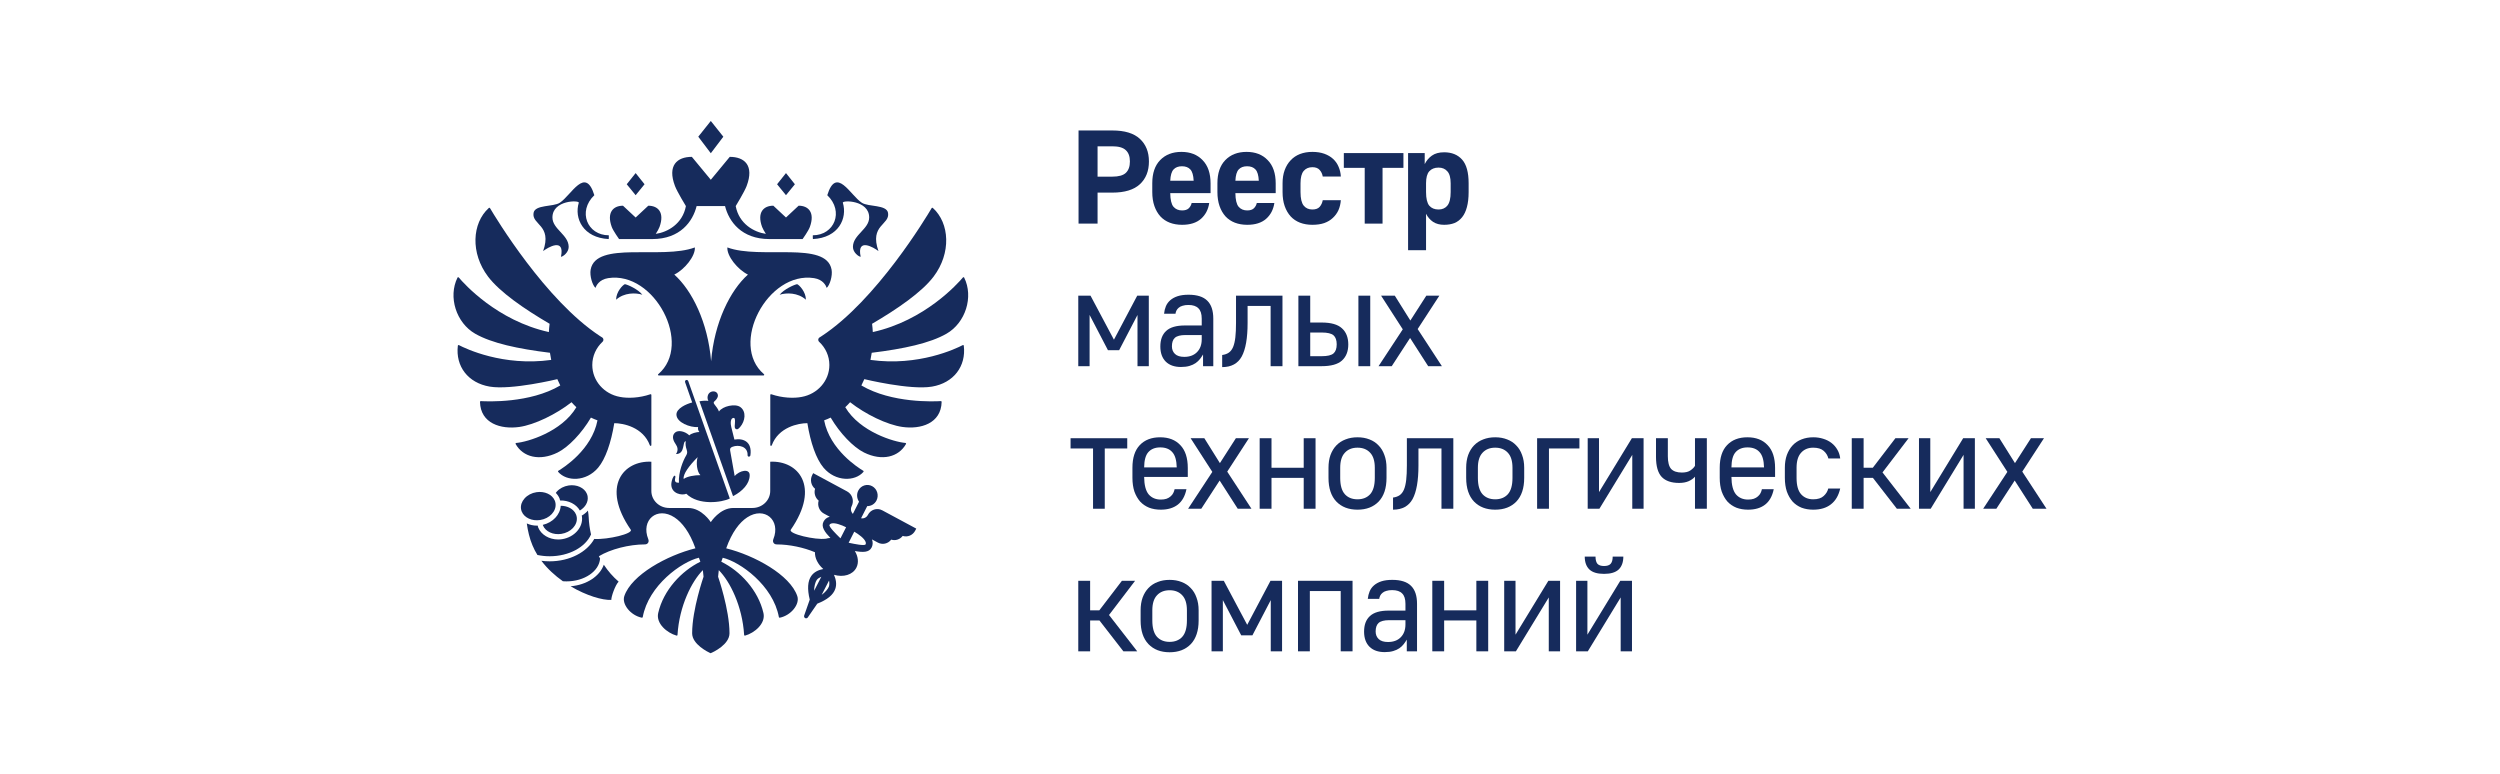 <svg width="155" height="48" viewBox="0 0 155 48" fill="none" xmlns="http://www.w3.org/2000/svg">
<g clip-path="url(#clip0_19_2856)">
<path d="M34.443 31.211C34.436 31.152 34.42 31.095 34.398 31.04C34.242 30.658 33.764 30.438 33.26 30.516C32.966 30.561 32.703 30.699 32.522 30.904C32.351 31.096 32.273 31.323 32.302 31.546V31.548C32.31 31.607 32.326 31.663 32.348 31.718C32.504 32.1 32.983 32.319 33.484 32.242C34.077 32.152 34.507 31.689 34.443 31.211Z" fill="#162B5C"/>
<path d="M35.76 32.071C35.752 32.012 35.736 31.954 35.714 31.899C35.577 31.566 35.194 31.355 34.764 31.359C34.734 31.907 34.28 32.395 33.654 32.541C33.658 32.553 33.659 32.565 33.664 32.577C33.819 32.959 34.299 33.179 34.802 33.101C35.394 33.011 35.823 32.548 35.76 32.071Z" fill="#162B5C"/>
<path d="M36.436 30.795C36.429 30.736 36.413 30.679 36.391 30.624C36.236 30.242 35.756 30.022 35.253 30.099C34.959 30.145 34.697 30.283 34.514 30.488C34.494 30.512 34.479 30.537 34.46 30.561C34.56 30.662 34.641 30.778 34.694 30.91C34.709 30.948 34.715 30.99 34.726 31.03C35.248 31.015 35.727 31.256 35.952 31.652C36.279 31.456 36.481 31.131 36.436 30.795Z" fill="#162B5C"/>
<path d="M49.966 18.582C49.467 18.132 48.75 18.142 48.338 18.273C48.607 17.932 49.236 17.652 49.421 17.618C49.561 17.673 49.966 18.1 49.966 18.582Z" fill="#162B5C"/>
<path d="M51.558 16.717C51.23 14.911 47.151 16.107 45.097 15.341C45.057 15.868 45.729 16.711 46.372 17.024C45.274 18.005 44.287 19.982 44.089 22.397C43.89 19.982 42.905 18.005 41.806 17.024C42.449 16.711 43.121 15.868 43.081 15.341C41.028 16.108 36.948 14.912 36.62 16.717C36.551 17.1 36.729 17.683 36.922 17.85C36.957 17.73 37.137 17.333 37.706 17.244C40.579 16.796 42.978 21.356 40.812 23.199C40.779 23.227 40.798 23.279 40.842 23.279H47.335C47.38 23.279 47.398 23.227 47.365 23.199C45.199 21.355 47.598 16.796 50.472 17.244C51.041 17.332 51.22 17.729 51.255 17.849C51.448 17.683 51.628 17.1 51.558 16.717Z" fill="#162B5C"/>
<path d="M52.257 12.572C52.205 12.401 53.889 12.397 53.889 13.482C53.889 14.21 52.882 14.554 52.882 15.31C52.882 15.661 53.249 15.92 53.362 15.92C53.102 14.708 54.175 15.342 54.465 15.568C53.889 13.938 55.186 13.948 55.059 13.2C54.97 12.678 53.843 12.836 53.435 12.572C52.711 12.102 51.855 10.277 51.291 12.102C52.343 13.107 51.731 14.588 50.395 14.588C50.395 14.588 50.387 14.805 50.4 14.822C51.993 14.742 52.548 13.537 52.257 12.572Z" fill="#162B5C"/>
<path d="M33.674 15.568C33.964 15.342 35.037 14.707 34.779 15.92C34.891 15.92 35.258 15.662 35.258 15.31C35.258 14.555 34.251 14.21 34.251 13.482C34.251 12.396 35.936 12.401 35.884 12.572C35.593 13.537 36.149 14.742 37.741 14.822C37.752 14.806 37.745 14.588 37.745 14.588C36.41 14.588 35.798 13.107 36.849 12.102C36.284 10.277 35.428 12.102 34.705 12.572C34.297 12.836 33.17 12.678 33.081 13.2C32.955 13.948 34.25 13.938 33.674 15.568Z" fill="#162B5C"/>
<path d="M38.199 18.582C38.698 18.132 39.415 18.142 39.827 18.273C39.558 17.932 38.929 17.652 38.744 17.618C38.603 17.673 38.199 18.1 38.199 18.582Z" fill="#162B5C"/>
<path d="M44.846 8.475L44.07 7.5L43.293 8.475L44.07 9.501L44.847 8.475H44.846Z" fill="#162B5C"/>
<path d="M49.283 11.424L48.731 10.731L48.179 11.424L48.731 12.102L49.283 11.424Z" fill="#162B5C"/>
<path d="M39.962 11.424L39.41 10.731L38.858 11.424L39.41 12.102L39.962 11.424Z" fill="#162B5C"/>
<path d="M38.382 14.822H40.442C42.175 14.822 42.955 13.727 43.19 12.777H44.953C45.189 13.727 45.967 14.822 47.701 14.822H49.761C49.761 14.822 50.122 14.319 50.212 14.069C50.538 13.172 50.122 12.753 49.515 12.753L48.731 13.485L47.946 12.753C47.339 12.753 46.923 13.172 47.249 14.069C47.291 14.184 47.39 14.352 47.484 14.5C46.753 14.396 45.819 13.881 45.614 12.777C45.614 12.777 46.154 11.894 46.29 11.536C46.777 10.251 46.155 9.725 45.245 9.725L44.07 11.146L42.895 9.725C41.985 9.725 41.362 10.251 41.85 11.536C41.985 11.894 42.526 12.778 42.526 12.778C42.321 13.882 41.388 14.397 40.657 14.501C40.752 14.353 40.85 14.185 40.891 14.07C41.216 13.173 40.801 12.754 40.194 12.754L39.41 13.486L38.625 12.754C38.018 12.754 37.603 13.173 37.928 14.07C38.021 14.319 38.382 14.822 38.382 14.822Z" fill="#162B5C"/>
<path d="M59.689 21.398C59.291 21.606 56.958 22.731 53.968 22.315C53.999 22.168 54.025 22.02 54.047 21.872C56.036 21.627 57.654 21.28 58.684 20.689C59.86 20.016 60.373 18.409 59.78 17.213C59.765 17.183 59.722 17.177 59.701 17.203C59.376 17.588 57.333 19.876 54.114 20.588C54.106 20.416 54.09 20.245 54.068 20.075C55.631 19.162 57.158 18.11 57.884 17.148C58.983 15.693 58.882 13.839 57.837 12.893C57.826 12.883 57.812 12.879 57.797 12.881C57.783 12.883 57.77 12.891 57.762 12.904C57.432 13.466 54.336 18.618 50.936 20.842C50.894 20.869 50.853 20.896 50.811 20.922C50.714 20.983 50.703 21.114 50.786 21.191C51.178 21.556 51.421 22.065 51.421 22.63C51.421 23.613 50.685 24.429 49.713 24.607C49.219 24.706 48.506 24.677 47.821 24.444C47.79 24.434 47.758 24.455 47.758 24.487V27.599C47.758 27.648 47.831 27.661 47.849 27.612C48.265 26.477 49.512 26.236 50.057 26.236C50.252 27.45 50.603 28.455 51.058 28.996C51.799 29.875 53.01 29.863 53.535 29.255C53.543 29.245 53.547 29.231 53.544 29.218C53.542 29.205 53.534 29.193 53.522 29.187C53.214 29.004 51.449 27.889 51.096 26.061C51.236 26.011 51.371 25.955 51.502 25.89C52.072 26.86 52.901 27.724 53.569 28.055C54.69 28.609 55.716 28.339 56.171 27.529C56.188 27.5 56.167 27.465 56.134 27.462C55.441 27.405 53.313 26.777 52.406 25.247C52.51 25.149 52.612 25.046 52.706 24.937C53.654 25.68 54.995 26.338 55.955 26.471C57.078 26.629 58.351 26.26 58.382 24.915C58.383 24.888 58.359 24.866 58.331 24.868C57.932 24.893 55.289 25.011 53.405 23.898C53.47 23.77 53.531 23.639 53.588 23.507C53.588 23.507 56.435 24.2 57.783 23.97C59.123 23.742 59.908 22.713 59.756 21.434C59.754 21.401 59.717 21.382 59.689 21.398Z" fill="#162B5C"/>
<path d="M34.554 23.507C34.61 23.64 34.672 23.769 34.737 23.898C32.854 25.011 30.211 24.893 29.81 24.869C29.782 24.866 29.759 24.889 29.759 24.916C29.79 26.261 31.062 26.629 32.186 26.473C33.146 26.339 34.487 25.681 35.435 24.938C35.53 25.047 35.631 25.149 35.735 25.248C34.828 26.778 32.7 27.406 32.007 27.463C31.973 27.466 31.953 27.502 31.97 27.53C32.425 28.34 33.451 28.61 34.573 28.056C35.24 27.725 36.069 26.861 36.638 25.891C36.769 25.956 36.905 26.012 37.044 26.062C36.691 27.89 34.926 29.005 34.618 29.188C34.606 29.194 34.598 29.206 34.596 29.219C34.594 29.232 34.597 29.246 34.606 29.256C35.131 29.864 36.342 29.876 37.084 28.997C37.539 28.456 37.888 27.451 38.085 26.237C38.631 26.237 39.877 26.479 40.293 27.614C40.311 27.662 40.385 27.649 40.385 27.599V24.487C40.385 24.455 40.353 24.434 40.322 24.444C39.638 24.678 38.924 24.706 38.43 24.607C37.458 24.43 36.722 23.613 36.722 22.63C36.722 22.065 36.966 21.556 37.357 21.19C37.44 21.113 37.43 20.982 37.333 20.921C37.29 20.895 37.248 20.869 37.206 20.841C33.809 18.619 30.715 13.47 30.381 12.905C30.366 12.88 30.329 12.873 30.306 12.895C29.261 13.841 29.161 15.695 30.259 17.148C30.986 18.109 32.513 19.162 34.076 20.075C34.053 20.246 34.039 20.416 34.03 20.588C30.814 19.876 28.772 17.592 28.444 17.204C28.422 17.178 28.378 17.183 28.364 17.214C27.772 18.41 28.285 20.016 29.459 20.689C30.49 21.279 32.107 21.626 34.097 21.872C34.118 22.02 34.145 22.168 34.175 22.315C31.189 22.731 28.857 21.608 28.456 21.399C28.426 21.383 28.39 21.403 28.386 21.434C28.235 22.714 29.019 23.741 30.359 23.969C31.708 24.199 34.554 23.507 34.554 23.507Z" fill="#162B5C"/>
<path d="M45.421 27.698C45.79 27.557 46.37 27.671 46.35 28.22C46.345 28.344 46.515 28.344 46.527 28.217C46.638 27.394 46.098 27.157 45.533 27.253C45.464 26.971 45.405 26.723 45.34 26.479C45.288 26.281 45.269 25.909 45.492 25.909C45.612 25.909 45.563 26.255 45.553 26.404C45.543 26.535 45.589 26.613 45.691 26.617C45.755 26.62 45.836 26.536 45.884 26.48C46.208 26.103 46.283 25.52 45.904 25.24C45.587 25.004 44.794 25.18 44.575 25.515C44.542 25.389 44.385 25.18 44.31 25.089C44.236 25 44.218 24.939 44.318 24.861C44.366 24.824 44.511 24.676 44.511 24.523C44.511 24.432 44.444 24.266 44.227 24.266C44.057 24.266 43.867 24.387 43.867 24.659C43.867 24.719 43.881 24.784 43.919 24.854C43.811 24.836 43.517 24.843 43.367 24.881L45.448 30.76C46.043 30.458 46.481 29.979 46.481 29.463C46.481 29.025 45.853 29.17 45.549 29.512C45.451 28.956 45.364 28.443 45.269 27.932C45.242 27.79 45.311 27.741 45.421 27.698Z" fill="#162B5C"/>
<path d="M42.673 23.632C42.62 23.495 42.431 23.561 42.478 23.703L42.915 24.954C42.541 25.046 41.939 25.326 41.939 25.699C41.939 26.194 42.79 26.517 43.283 26.478C43.258 26.591 43.286 26.692 43.363 26.784C43.185 26.784 42.847 26.87 42.737 26.992C42.476 26.742 42.067 26.651 41.873 26.804C41.678 26.958 41.672 27.217 41.876 27.512C42.017 27.715 42.071 27.916 41.911 28.151C42.505 28.151 42.287 27.357 42.519 27.357C42.488 27.511 42.507 27.689 42.575 27.887C42.619 28.019 42.619 28.112 42.543 28.238C42.352 28.554 42.053 29.277 42.094 29.931C41.899 29.93 41.8 29.881 41.869 29.608C41.894 29.506 41.833 29.433 41.752 29.559C41.663 29.698 41.62 29.933 41.62 30.035C41.62 30.618 42.294 30.735 42.551 30.612C43.296 31.354 44.758 31.156 45.248 30.908L42.673 23.632ZM42.388 29.695C42.334 29.395 42.74 28.86 43.254 28.343C43.144 28.68 43.212 29.259 43.427 29.459C43.054 29.46 42.611 29.533 42.388 29.695Z" fill="#162B5C"/>
<path d="M33.32 34.408C33.561 34.46 33.817 34.488 34.082 34.488C35.283 34.488 36.304 33.918 36.644 33.136C36.563 32.782 36.511 32.419 36.498 32.045C36.498 32.043 36.498 32.041 36.496 32.038C36.498 31.986 36.478 31.813 36.452 31.657C36.344 31.778 36.215 31.886 36.066 31.969C36.07 31.988 36.078 32.005 36.081 32.024C36.168 32.68 35.616 33.31 34.851 33.429C34.769 33.442 34.686 33.448 34.606 33.448C34.052 33.448 33.554 33.159 33.368 32.704C33.353 32.666 33.346 32.626 33.336 32.586C33.32 32.586 33.303 32.59 33.288 32.59C33.063 32.59 32.85 32.54 32.661 32.453C32.727 32.927 32.835 33.388 33.013 33.811C33.099 34.021 33.203 34.22 33.32 34.408Z" fill="#162B5C"/>
<path d="M37.436 35.012C37.188 35.725 36.373 36.267 35.377 36.349C36.357 36.931 37.358 37.223 37.903 37.194C37.886 37.022 38.138 36.282 38.355 36.061C38.003 35.759 37.696 35.405 37.436 35.012Z" fill="#162B5C"/>
<path d="M54.698 31.639C54.375 31.466 53.976 31.594 53.807 31.927C53.724 32.089 53.551 32.164 53.386 32.133L53.769 31.379C54.002 31.382 54.228 31.256 54.343 31.029C54.506 30.708 54.385 30.311 54.073 30.142C53.761 29.974 53.375 30.098 53.212 30.419C53.097 30.646 53.126 30.91 53.261 31.105L52.878 31.86C52.758 31.737 52.72 31.549 52.802 31.387C52.971 31.054 52.846 30.644 52.523 30.469L50.417 29.335L50.356 29.456C50.209 29.747 50.284 30.103 50.534 30.305C50.454 30.573 50.543 30.865 50.757 31.038C50.663 31.351 50.8 31.688 51.081 31.841L51.452 32.041C51.441 32.044 51.428 32.043 51.417 32.046C51.255 32.094 51.132 32.194 51.057 32.344C50.896 32.661 51.134 32.989 51.486 33.353C51.383 33.359 51.285 33.376 51.191 33.405C51.191 33.405 51.19 33.401 51.188 33.4C50.565 33.49 48.864 33.102 49.029 32.843C50.893 30.144 49.468 28.537 47.754 28.627V30.439C47.754 31.021 47.261 31.494 46.653 31.494H45.47C44.621 31.494 44.069 32.372 44.069 32.372C44.069 32.372 43.516 31.494 42.667 31.494H41.484C40.877 31.494 40.384 31.021 40.384 30.439V28.627C38.671 28.537 37.243 30.144 39.108 32.843C39.263 33.085 37.705 33.464 36.843 33.415C36.394 34.228 35.325 34.802 34.08 34.802C33.905 34.802 33.732 34.79 33.565 34.768C33.941 35.265 34.407 35.688 34.901 36.038C34.971 36.043 35.044 36.046 35.117 36.046C36.237 36.046 37.151 35.416 37.205 34.627C37.18 34.581 37.154 34.535 37.13 34.487C37.844 34.052 39.003 33.753 39.983 33.753C40.171 33.753 40.258 33.59 40.194 33.43C39.713 32.238 40.748 31.375 41.818 32.078C42.285 32.384 42.76 32.988 43.116 33.995C41.359 34.433 39.154 35.639 38.708 36.956C38.537 37.464 39.104 38.158 39.793 38.297C39.806 38.3 39.819 38.297 39.829 38.29C39.84 38.283 39.847 38.272 39.85 38.259C40.209 36.293 42.263 34.828 43.332 34.579C43.385 34.727 43.367 34.679 43.422 34.827C42.258 35.394 41.13 36.589 40.808 38.009C40.66 38.66 41.364 39.246 41.946 39.407C41.975 39.415 42.004 39.394 42.005 39.365C42.116 37.568 42.886 36.043 43.577 35.349C43.596 35.485 43.61 35.62 43.62 35.757C43.62 35.757 42.913 37.785 42.913 39.264C42.913 39.952 43.907 40.433 44.053 40.5C44.236 40.433 45.229 39.952 45.229 39.264C45.229 37.785 44.522 35.757 44.522 35.757C44.532 35.62 44.547 35.484 44.565 35.349C45.254 36.043 46.026 37.568 46.136 39.365C46.138 39.394 46.167 39.416 46.195 39.408C46.778 39.247 47.482 38.661 47.334 38.01C47.011 36.59 45.884 35.395 44.72 34.828C44.773 34.68 44.756 34.728 44.809 34.58C45.879 34.829 47.932 36.294 48.291 38.26C48.294 38.273 48.301 38.284 48.312 38.291C48.322 38.298 48.335 38.3 48.347 38.298C49.036 38.158 49.605 37.465 49.432 36.957C48.986 35.64 46.781 34.434 45.024 33.996C45.381 32.989 45.856 32.385 46.323 32.079C47.393 31.376 48.428 32.239 47.947 33.431C47.883 33.591 47.97 33.754 48.157 33.754C48.937 33.754 49.833 33.942 50.527 34.239C50.516 34.597 50.703 34.978 51.033 35.268C51.035 35.271 51.037 35.275 51.039 35.278L51.04 35.279C50.748 35.338 50.48 35.454 50.301 35.706C50.074 36.028 50.043 36.511 50.204 37.177L49.857 38.167C49.84 38.227 49.866 38.292 49.92 38.322C49.975 38.35 50.041 38.337 50.079 38.287L50.672 37.427C51.293 37.183 51.662 36.882 51.789 36.507C51.889 36.212 51.828 35.919 51.708 35.638C52.29 35.808 52.868 35.642 53.096 35.194C53.256 34.88 53.203 34.499 53 34.163C53.485 34.251 53.878 34.263 54.039 33.948C54.115 33.8 54.126 33.64 54.072 33.473C54.068 33.462 54.061 33.451 54.057 33.44L54.429 33.641C54.711 33.792 55.057 33.715 55.254 33.457C55.515 33.54 55.798 33.448 55.967 33.227C56.27 33.324 56.598 33.184 56.746 32.894L56.808 32.773L54.698 31.639ZM50.477 36.625C50.469 36.391 50.55 36.081 50.637 35.958C50.699 35.87 50.815 35.805 50.922 35.76L50.477 36.625ZM51.393 36.365C51.345 36.509 51.136 36.753 50.944 36.88L51.401 35.993C51.425 36.105 51.428 36.264 51.393 36.365ZM52.109 33.376C52.089 33.357 52.07 33.337 52.05 33.318C51.848 33.119 51.372 32.652 51.428 32.543C51.45 32.499 51.482 32.474 51.535 32.458C51.761 32.39 52.174 32.547 52.458 32.69L52.109 33.376ZM53.667 33.75C53.612 33.858 52.967 33.724 52.693 33.666C52.667 33.661 52.641 33.655 52.616 33.65L52.964 32.964C53.238 33.123 53.598 33.382 53.673 33.612C53.691 33.664 53.689 33.706 53.667 33.75Z" fill="#162B5C"/>
</g>
<path d="M66.87 8.089H68.965C69.73 8.089 70.299 8.262 70.673 8.609C71.047 8.955 71.234 9.423 71.234 10.011C71.234 10.605 71.047 11.075 70.673 11.422C70.299 11.768 69.73 11.942 68.965 11.942H68.049V13.864H66.87V8.089ZM68.965 10.952C69.356 10.952 69.633 10.875 69.799 10.721C69.969 10.561 70.054 10.325 70.054 10.011C70.054 9.698 69.969 9.464 69.799 9.31C69.633 9.15 69.356 9.071 68.965 9.071H68.049V10.952H68.965Z" fill="#162B5C"/>
<path d="M73.289 13.938C73.009 13.938 72.753 13.894 72.522 13.806C72.296 13.718 72.104 13.589 71.945 13.418C71.785 13.242 71.661 13.028 71.573 12.775C71.485 12.522 71.441 12.233 71.441 11.909V11.364C71.441 10.743 71.603 10.264 71.928 9.929C72.258 9.588 72.698 9.417 73.248 9.417C73.798 9.417 74.235 9.588 74.56 9.929C74.89 10.264 75.055 10.745 75.055 11.372V11.975H72.555C72.561 12.382 72.626 12.662 72.753 12.816C72.885 12.97 73.064 13.047 73.289 13.047C73.471 13.047 73.608 13.003 73.702 12.915C73.795 12.822 73.856 12.712 73.883 12.585H74.972C74.912 12.992 74.741 13.319 74.461 13.567C74.18 13.814 73.79 13.938 73.289 13.938ZM73.281 10.308C73.055 10.308 72.882 10.374 72.761 10.506C72.64 10.633 72.572 10.866 72.555 11.207H74.007C73.99 10.866 73.922 10.633 73.801 10.506C73.68 10.374 73.507 10.308 73.281 10.308Z" fill="#162B5C"/>
<path d="M77.328 13.938C77.047 13.938 76.792 13.894 76.561 13.806C76.335 13.718 76.143 13.589 75.983 13.418C75.824 13.242 75.7 13.028 75.612 12.775C75.524 12.522 75.48 12.233 75.48 11.909V11.364C75.48 10.743 75.642 10.264 75.967 9.929C76.297 9.588 76.737 9.417 77.287 9.417C77.837 9.417 78.274 9.588 78.598 9.929C78.928 10.264 79.093 10.745 79.093 11.372V11.975H76.594C76.599 12.382 76.665 12.662 76.792 12.816C76.924 12.97 77.102 13.047 77.328 13.047C77.509 13.047 77.647 13.003 77.74 12.915C77.834 12.822 77.894 12.712 77.922 12.585H79.011C78.95 12.992 78.78 13.319 78.499 13.567C78.219 13.814 77.828 13.938 77.328 13.938ZM77.32 10.308C77.094 10.308 76.921 10.374 76.8 10.506C76.679 10.633 76.61 10.866 76.594 11.207H78.046C78.029 10.866 77.96 10.633 77.839 10.506C77.718 10.374 77.545 10.308 77.32 10.308Z" fill="#162B5C"/>
<path d="M81.367 13.938C81.086 13.938 80.83 13.894 80.599 13.806C80.374 13.718 80.181 13.589 80.022 13.418C79.862 13.242 79.739 13.028 79.65 12.775C79.562 12.522 79.519 12.233 79.519 11.909V11.364C79.519 11.062 79.562 10.789 79.65 10.547C79.739 10.305 79.862 10.102 80.022 9.937C80.181 9.766 80.374 9.637 80.599 9.549C80.83 9.461 81.086 9.417 81.367 9.417C81.647 9.417 81.894 9.456 82.109 9.533C82.323 9.61 82.505 9.717 82.653 9.854C82.802 9.992 82.915 10.154 82.992 10.341C83.074 10.528 83.121 10.729 83.132 10.943H82.01C81.983 10.784 81.919 10.649 81.82 10.539C81.721 10.424 81.57 10.366 81.367 10.366C81.141 10.366 80.962 10.443 80.83 10.597C80.698 10.751 80.632 11.007 80.632 11.364V11.909C80.632 12.305 80.698 12.585 80.83 12.75C80.962 12.91 81.141 12.989 81.367 12.989C81.57 12.989 81.721 12.934 81.82 12.824C81.919 12.709 81.983 12.571 82.01 12.412H83.132C83.115 12.637 83.066 12.844 82.984 13.031C82.901 13.212 82.785 13.372 82.637 13.509C82.494 13.647 82.315 13.754 82.101 13.831C81.892 13.902 81.647 13.938 81.367 13.938Z" fill="#162B5C"/>
<path d="M84.612 10.407H83.317V9.491H87.013V10.407H85.718V13.864H84.612V10.407Z" fill="#162B5C"/>
<path d="M87.301 9.491H88.332V10.176C88.442 9.956 88.591 9.78 88.778 9.648C88.97 9.511 89.223 9.442 89.537 9.442C90.01 9.442 90.381 9.593 90.651 9.896C90.92 10.198 91.055 10.688 91.055 11.364V11.909C91.055 12.272 91.019 12.582 90.948 12.841C90.882 13.094 90.783 13.303 90.651 13.468C90.519 13.633 90.359 13.754 90.172 13.831C89.985 13.902 89.773 13.938 89.537 13.938C89.267 13.938 89.039 13.878 88.852 13.757C88.665 13.63 88.519 13.462 88.415 13.253V15.514H87.301V9.491ZM89.19 12.989C89.421 12.989 89.603 12.91 89.735 12.75C89.872 12.585 89.941 12.305 89.941 11.909V11.364C89.941 11.018 89.872 10.77 89.735 10.622C89.603 10.468 89.421 10.391 89.19 10.391C88.943 10.391 88.75 10.468 88.613 10.622C88.481 10.77 88.415 11.018 88.415 11.364V11.909C88.415 12.305 88.481 12.585 88.613 12.75C88.75 12.91 88.943 12.989 89.19 12.989Z" fill="#162B5C"/>
<path d="M66.853 18.331H67.612L69.064 21.061L70.508 18.331H71.226V22.703H70.525V19.527L69.386 21.713H68.693L67.555 19.527V22.703H66.853V18.331Z" fill="#162B5C"/>
<path d="M73.22 22.753C72.818 22.753 72.505 22.643 72.279 22.423C72.054 22.197 71.941 21.884 71.941 21.482C71.941 21.059 72.062 20.737 72.304 20.517C72.546 20.291 72.934 20.179 73.467 20.179H74.507V19.758C74.507 19.461 74.438 19.246 74.3 19.114C74.168 18.977 73.962 18.908 73.682 18.908C73.539 18.908 73.418 18.925 73.319 18.958C73.22 18.985 73.14 19.026 73.079 19.081C73.019 19.131 72.972 19.189 72.939 19.255C72.906 19.321 72.887 19.387 72.881 19.453H72.172C72.188 19.282 72.227 19.125 72.287 18.982C72.348 18.839 72.439 18.716 72.56 18.611C72.681 18.507 72.832 18.424 73.013 18.364C73.2 18.303 73.426 18.273 73.69 18.273C74.218 18.273 74.606 18.397 74.853 18.644C75.101 18.886 75.224 19.257 75.224 19.758V22.703H74.589V21.977C74.534 22.071 74.471 22.164 74.399 22.258C74.328 22.351 74.237 22.436 74.127 22.513C74.023 22.585 73.896 22.643 73.748 22.687C73.599 22.731 73.423 22.753 73.22 22.753ZM73.426 22.126C73.756 22.126 74.017 22.029 74.21 21.837C74.408 21.639 74.507 21.372 74.507 21.037V20.773H73.5C73.187 20.773 72.967 20.83 72.84 20.946C72.719 21.056 72.659 21.232 72.659 21.474C72.659 21.666 72.722 21.823 72.848 21.944C72.975 22.065 73.167 22.126 73.426 22.126Z" fill="#162B5C"/>
<path d="M75.775 22.01C75.94 21.988 76.078 21.939 76.188 21.862C76.298 21.785 76.386 21.669 76.452 21.515C76.518 21.356 76.564 21.155 76.592 20.913C76.62 20.671 76.633 20.374 76.633 20.022V18.331H79.513V22.703H78.778V18.966H77.351V20.022C77.351 20.962 77.23 21.655 76.988 22.101C76.746 22.541 76.342 22.761 75.775 22.761V22.01Z" fill="#162B5C"/>
<path d="M80.5 18.331H81.234V19.997H81.944C82.521 19.997 82.939 20.115 83.198 20.352C83.462 20.588 83.594 20.924 83.594 21.358C83.594 21.787 83.462 22.12 83.198 22.357C82.939 22.588 82.521 22.703 81.944 22.703H80.5V18.331ZM81.944 22.084C82.301 22.084 82.546 22.027 82.678 21.911C82.81 21.796 82.876 21.609 82.876 21.35C82.876 21.092 82.81 20.905 82.678 20.789C82.546 20.674 82.301 20.616 81.944 20.616H81.234V22.084H81.944ZM84.221 18.331H84.955V22.703H84.221V18.331Z" fill="#162B5C"/>
<path d="M86.972 20.418L85.627 18.331H86.477L87.442 19.873L88.432 18.331H89.24L87.895 20.401L89.397 22.703H88.547L87.425 20.954L86.287 22.703H85.47L86.972 20.418Z" fill="#162B5C"/>
<path d="M67.769 27.805H66.375V27.17H69.889V27.805H68.495V31.542H67.769V27.805Z" fill="#162B5C"/>
<path d="M71.968 31.6C71.704 31.6 71.462 31.559 71.242 31.476C71.027 31.388 70.843 31.262 70.689 31.097C70.541 30.926 70.422 30.72 70.334 30.478C70.252 30.231 70.211 29.947 70.211 29.628V29.001C70.211 28.385 70.362 27.918 70.664 27.599C70.972 27.274 71.393 27.112 71.927 27.112C72.46 27.112 72.878 27.274 73.181 27.599C73.489 27.918 73.643 28.391 73.643 29.018V29.571H70.937C70.942 30.071 71.036 30.431 71.217 30.651C71.404 30.866 71.654 30.973 71.968 30.973C72.105 30.973 72.224 30.957 72.323 30.924C72.427 30.885 72.512 30.836 72.578 30.775C72.65 30.715 72.705 30.646 72.743 30.569C72.782 30.492 72.809 30.412 72.826 30.33H73.56C73.472 30.759 73.293 31.078 73.024 31.287C72.754 31.496 72.402 31.6 71.968 31.6ZM71.935 27.739C71.621 27.739 71.377 27.835 71.201 28.028C71.03 28.215 70.942 28.531 70.937 28.977H72.958C72.947 28.531 72.853 28.215 72.677 28.028C72.507 27.835 72.259 27.739 71.935 27.739Z" fill="#162B5C"/>
<path d="M75.164 29.257L73.819 27.17H74.669L75.634 28.713L76.624 27.17H77.433L76.088 29.241L77.59 31.542H76.74L75.618 29.793L74.479 31.542H73.662L75.164 29.257Z" fill="#162B5C"/>
<path d="M78.099 27.17H78.833V29.001H80.83V27.17H81.564V31.542H80.83V29.628H78.833V31.542H78.099V27.17Z" fill="#162B5C"/>
<path d="M84.165 31.6C83.615 31.6 83.178 31.432 82.854 31.097C82.529 30.756 82.367 30.266 82.367 29.628V29.001C82.367 28.704 82.408 28.44 82.491 28.209C82.579 27.973 82.7 27.775 82.854 27.615C83.013 27.45 83.203 27.327 83.423 27.244C83.643 27.156 83.89 27.112 84.165 27.112C84.44 27.112 84.688 27.156 84.908 27.244C85.128 27.327 85.315 27.45 85.469 27.615C85.628 27.775 85.749 27.973 85.832 28.209C85.92 28.44 85.964 28.704 85.964 29.001V29.628C85.964 30.266 85.802 30.756 85.477 31.097C85.153 31.432 84.715 31.6 84.165 31.6ZM84.165 30.957C84.495 30.957 84.757 30.852 84.949 30.643C85.142 30.429 85.238 30.09 85.238 29.628V29.001C85.238 28.583 85.142 28.273 84.949 28.069C84.757 27.86 84.495 27.756 84.165 27.756C83.835 27.756 83.574 27.86 83.382 28.069C83.189 28.273 83.093 28.583 83.093 29.001V29.628C83.093 30.09 83.189 30.429 83.382 30.643C83.574 30.852 83.835 30.957 84.165 30.957Z" fill="#162B5C"/>
<path d="M86.368 30.849C86.533 30.827 86.671 30.778 86.781 30.701C86.891 30.624 86.979 30.508 87.045 30.354C87.111 30.195 87.158 29.994 87.185 29.752C87.213 29.51 87.226 29.213 87.226 28.861V27.17H90.106V31.542H89.371V27.805H87.944V28.861C87.944 29.802 87.823 30.495 87.581 30.94C87.339 31.38 86.935 31.6 86.368 31.6V30.849Z" fill="#162B5C"/>
<path d="M92.702 31.6C92.152 31.6 91.715 31.432 91.39 31.097C91.066 30.756 90.903 30.266 90.903 29.628V29.001C90.903 28.704 90.945 28.44 91.027 28.209C91.115 27.973 91.236 27.775 91.39 27.615C91.55 27.45 91.739 27.327 91.959 27.244C92.179 27.156 92.427 27.112 92.702 27.112C92.977 27.112 93.224 27.156 93.444 27.244C93.664 27.327 93.851 27.45 94.005 27.615C94.165 27.775 94.286 27.973 94.368 28.209C94.456 28.44 94.5 28.704 94.5 29.001V29.628C94.5 30.266 94.338 30.756 94.014 31.097C93.689 31.432 93.252 31.6 92.702 31.6ZM92.702 30.957C93.032 30.957 93.293 30.852 93.486 30.643C93.678 30.429 93.774 30.09 93.774 29.628V29.001C93.774 28.583 93.678 28.273 93.486 28.069C93.293 27.86 93.032 27.756 92.702 27.756C92.372 27.756 92.111 27.86 91.918 28.069C91.726 28.273 91.629 28.583 91.629 29.001V29.628C91.629 30.09 91.726 30.429 91.918 30.643C92.111 30.852 92.372 30.957 92.702 30.957Z" fill="#162B5C"/>
<path d="M95.301 27.17H97.924V27.805H96.035V31.542H95.301V27.17Z" fill="#162B5C"/>
<path d="M98.437 27.17H99.138V30.511L101.176 27.17H101.902V31.542H101.201V28.201L99.163 31.542H98.437V27.17Z" fill="#162B5C"/>
<path d="M105.089 29.554C104.996 29.664 104.864 29.758 104.693 29.835C104.528 29.906 104.333 29.942 104.108 29.942C103.624 29.942 103.263 29.818 103.027 29.571C102.79 29.318 102.672 28.902 102.672 28.325V27.17H103.406V28.284C103.406 28.658 103.475 28.922 103.613 29.076C103.756 29.224 103.976 29.298 104.273 29.298C104.509 29.298 104.691 29.252 104.817 29.158C104.949 29.065 105.04 28.971 105.089 28.878V27.17H105.824V31.542H105.089V29.554Z" fill="#162B5C"/>
<path d="M108.38 31.6C108.116 31.6 107.874 31.559 107.654 31.476C107.44 31.388 107.255 31.262 107.101 31.097C106.953 30.926 106.835 30.72 106.747 30.478C106.664 30.231 106.623 29.947 106.623 29.628V29.001C106.623 28.385 106.774 27.918 107.077 27.599C107.385 27.274 107.805 27.112 108.339 27.112C108.872 27.112 109.29 27.274 109.593 27.599C109.901 27.918 110.055 28.391 110.055 29.018V29.571H107.349C107.354 30.071 107.448 30.431 107.629 30.651C107.816 30.866 108.067 30.973 108.38 30.973C108.518 30.973 108.636 30.957 108.735 30.924C108.839 30.885 108.925 30.836 108.991 30.775C109.062 30.715 109.117 30.646 109.156 30.569C109.194 30.492 109.222 30.412 109.238 30.33H109.972C109.884 30.759 109.706 31.078 109.436 31.287C109.167 31.496 108.815 31.6 108.38 31.6ZM108.347 27.739C108.034 27.739 107.789 27.835 107.613 28.028C107.442 28.215 107.354 28.531 107.349 28.977H109.37C109.359 28.531 109.266 28.215 109.09 28.028C108.919 27.835 108.672 27.739 108.347 27.739Z" fill="#162B5C"/>
<path d="M112.419 31.6C112.155 31.6 111.913 31.559 111.693 31.476C111.478 31.388 111.294 31.262 111.14 31.097C110.991 30.926 110.873 30.72 110.785 30.478C110.703 30.231 110.661 29.947 110.661 29.628V29.001C110.661 28.704 110.703 28.44 110.785 28.209C110.873 27.973 110.991 27.775 111.14 27.615C111.294 27.45 111.478 27.327 111.693 27.244C111.913 27.156 112.155 27.112 112.419 27.112C112.639 27.112 112.845 27.142 113.037 27.203C113.235 27.263 113.409 27.351 113.557 27.467C113.706 27.582 113.827 27.723 113.92 27.888C114.014 28.047 114.071 28.226 114.093 28.424H113.359C113.315 28.242 113.219 28.086 113.07 27.954C112.922 27.822 112.705 27.756 112.419 27.756C112.105 27.756 111.855 27.86 111.668 28.069C111.481 28.273 111.387 28.583 111.387 29.001V29.628C111.387 30.096 111.481 30.434 111.668 30.643C111.855 30.852 112.105 30.957 112.419 30.957C112.705 30.957 112.922 30.888 113.07 30.75C113.219 30.613 113.312 30.459 113.351 30.288H114.093C113.994 30.723 113.802 31.05 113.516 31.27C113.235 31.49 112.87 31.6 112.419 31.6Z" fill="#162B5C"/>
<path d="M114.809 27.17H115.544V29.001H116.113L117.515 27.17H118.332L116.715 29.29L118.464 31.542H117.606L116.121 29.628H115.544V31.542H114.809V27.17Z" fill="#162B5C"/>
<path d="M118.977 27.17H119.678V30.511L121.716 27.17H122.442V31.542H121.741V28.201L119.703 31.542H118.977V27.17Z" fill="#162B5C"/>
<path d="M124.457 29.257L123.113 27.17H123.962L124.928 28.713L125.918 27.17H126.726L125.381 29.241L126.883 31.542H126.033L124.911 29.793L123.773 31.542H122.956L124.457 29.257Z" fill="#162B5C"/>
<path d="M66.853 36.009H67.588V37.841H68.157L69.559 36.009H70.376L68.759 38.13L70.508 40.382H69.65L68.165 38.468H67.588V40.382H66.853V36.009Z" fill="#162B5C"/>
<path d="M72.517 40.44C71.967 40.44 71.529 40.272 71.205 39.936C70.88 39.595 70.718 39.106 70.718 38.468V37.841C70.718 37.544 70.76 37.28 70.842 37.049C70.93 36.812 71.051 36.614 71.205 36.455C71.365 36.29 71.554 36.166 71.774 36.084C71.994 35.995 72.242 35.952 72.517 35.952C72.792 35.952 73.039 35.995 73.259 36.084C73.479 36.166 73.666 36.29 73.82 36.455C73.98 36.614 74.101 36.812 74.183 37.049C74.271 37.28 74.315 37.544 74.315 37.841V38.468C74.315 39.106 74.153 39.595 73.829 39.936C73.504 40.272 73.067 40.44 72.517 40.44ZM72.517 39.796C72.847 39.796 73.108 39.691 73.3 39.483C73.493 39.268 73.589 38.93 73.589 38.468V37.841C73.589 37.423 73.493 37.112 73.3 36.908C73.108 36.7 72.847 36.595 72.517 36.595C72.187 36.595 71.925 36.7 71.733 36.908C71.54 37.112 71.444 37.423 71.444 37.841V38.468C71.444 38.93 71.54 39.268 71.733 39.483C71.925 39.691 72.187 39.796 72.517 39.796Z" fill="#162B5C"/>
<path d="M75.116 36.009H75.875L77.327 38.74L78.771 36.009H79.488V40.382H78.787V37.206L77.649 39.392H76.956L75.817 37.206V40.382H75.116V36.009Z" fill="#162B5C"/>
<path d="M80.476 36.009H83.858V40.382H83.124V36.645H81.21V40.382H80.476V36.009Z" fill="#162B5C"/>
<path d="M85.851 40.431C85.45 40.431 85.136 40.321 84.911 40.101C84.685 39.876 84.573 39.562 84.573 39.161C84.573 38.737 84.694 38.416 84.936 38.196C85.177 37.97 85.565 37.857 86.099 37.857H87.138V37.437C87.138 37.139 87.07 36.925 86.932 36.793C86.8 36.656 86.594 36.587 86.313 36.587C86.17 36.587 86.049 36.603 85.95 36.636C85.851 36.664 85.772 36.705 85.711 36.76C85.65 36.809 85.604 36.867 85.571 36.933C85.538 36.999 85.519 37.065 85.513 37.131H84.803C84.82 36.961 84.859 36.804 84.919 36.661C84.98 36.518 85.07 36.394 85.191 36.29C85.312 36.185 85.463 36.103 85.645 36.042C85.832 35.982 86.058 35.952 86.322 35.952C86.85 35.952 87.237 36.075 87.485 36.323C87.732 36.565 87.856 36.936 87.856 37.437V40.382H87.221V39.656C87.166 39.749 87.103 39.843 87.031 39.936C86.96 40.03 86.869 40.115 86.759 40.192C86.654 40.264 86.528 40.321 86.379 40.365C86.231 40.409 86.055 40.431 85.851 40.431ZM86.058 39.804C86.388 39.804 86.649 39.708 86.841 39.516C87.039 39.318 87.138 39.051 87.138 38.715V38.451H86.132C85.818 38.451 85.598 38.509 85.472 38.624C85.351 38.734 85.29 38.91 85.29 39.153C85.29 39.345 85.353 39.502 85.48 39.623C85.606 39.744 85.799 39.804 86.058 39.804Z" fill="#162B5C"/>
<path d="M88.803 36.009H89.537V37.841H91.534V36.009H92.268V40.382H91.534V38.468H89.537V40.382H88.803V36.009Z" fill="#162B5C"/>
<path d="M93.26 36.009H93.962V39.35L95.999 36.009H96.725V40.382H96.024V37.041L93.986 40.382H93.26V36.009Z" fill="#162B5C"/>
<path d="M97.718 36.009H98.419V39.35L100.457 36.009H101.183V40.382H100.482V37.041L98.444 40.382H97.718V36.009ZM99.45 35.58C99.038 35.58 98.735 35.489 98.543 35.308C98.35 35.121 98.254 34.854 98.254 34.508H98.922C98.922 34.717 98.964 34.868 99.046 34.962C99.134 35.05 99.269 35.093 99.45 35.093C99.637 35.093 99.772 35.05 99.855 34.962C99.943 34.868 99.987 34.717 99.987 34.508H100.647C100.647 34.854 100.55 35.121 100.358 35.308C100.165 35.489 99.863 35.58 99.45 35.58Z" fill="#162B5C"/>
<defs>
<clipPath id="clip0_19_2856">
<rect width="32.365" height="33" fill="white" transform="translate(28.117 7.5)"/>
</clipPath>
</defs>
</svg>
